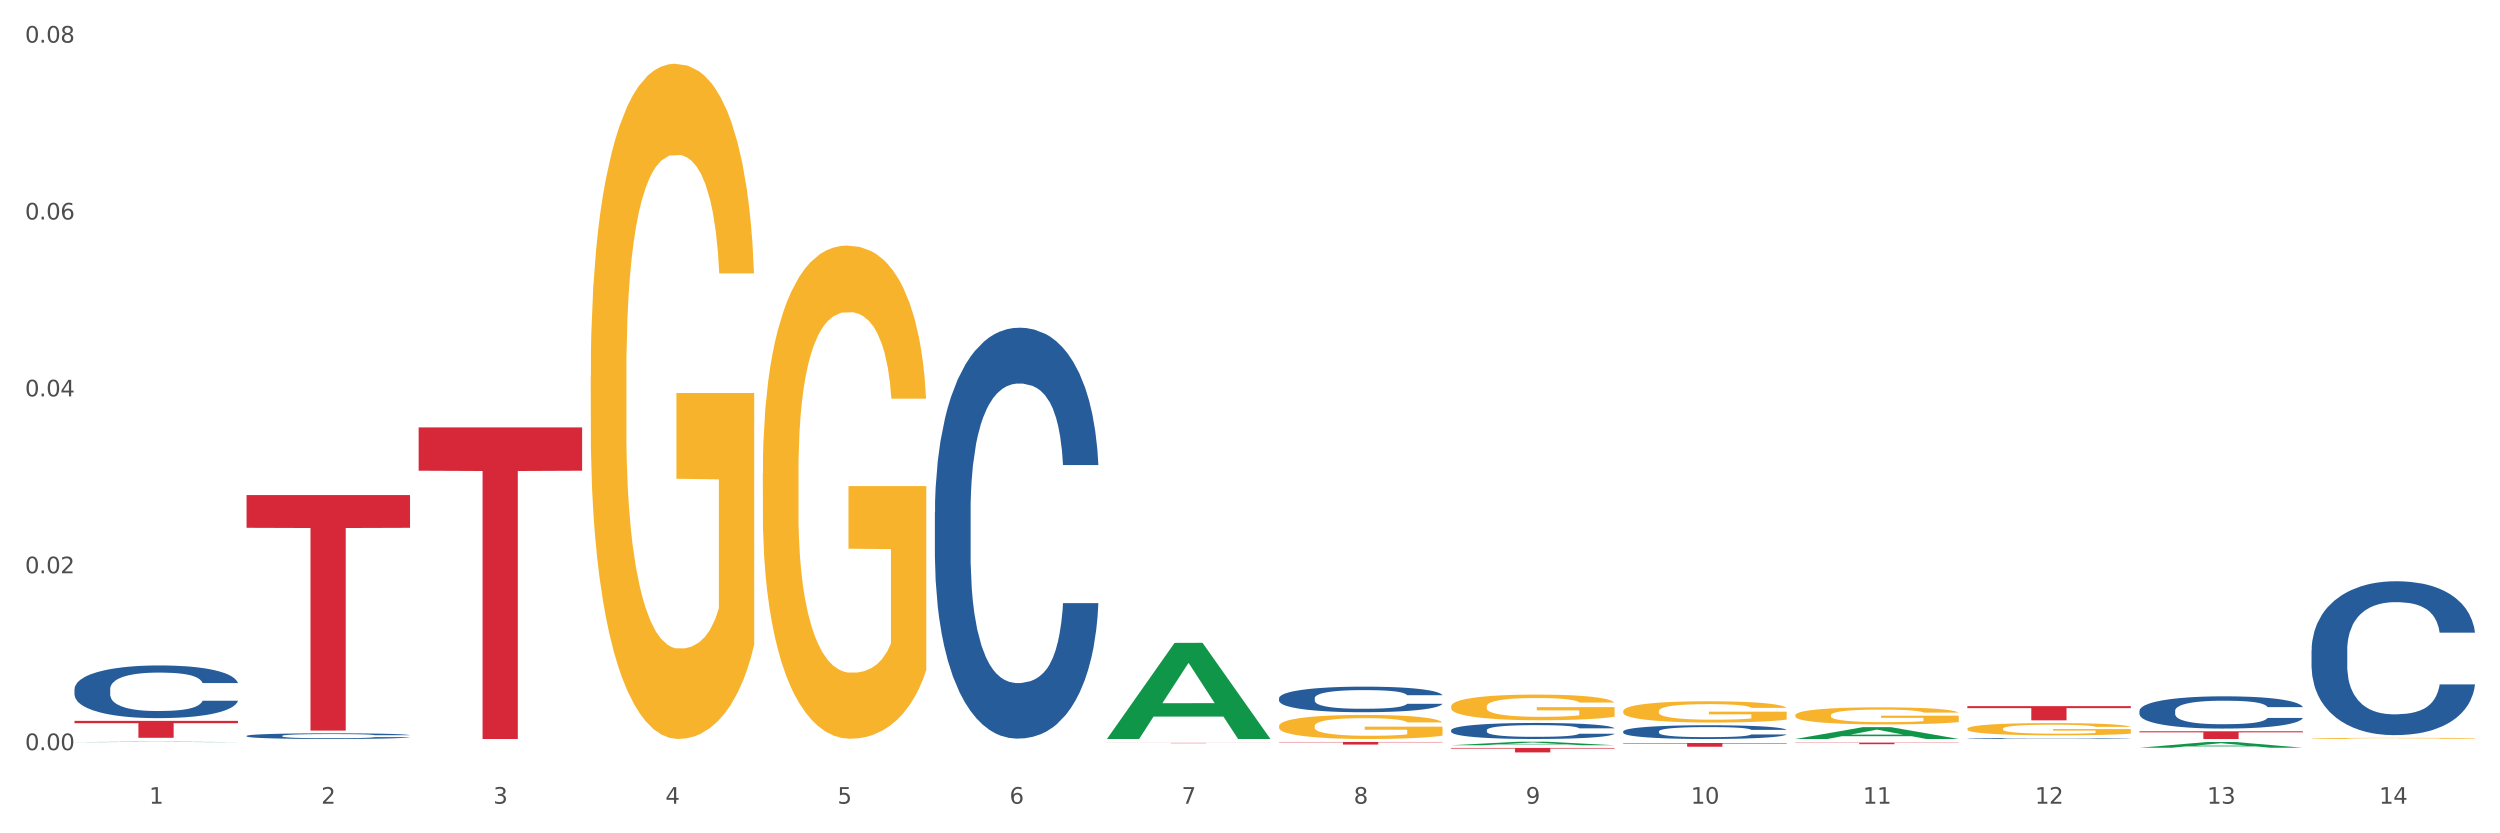 <?xml version="1.0" encoding="utf-8" standalone="no"?>
<!DOCTYPE svg PUBLIC "-//W3C//DTD SVG 1.1//EN"
  "http://www.w3.org/Graphics/SVG/1.1/DTD/svg11.dtd">
<svg xmlns:xlink="http://www.w3.org/1999/xlink" width="1080pt" height="360pt" viewBox="0 0 1080 360" xmlns="http://www.w3.org/2000/svg" version="1.1">
 <rect x="0" y="0" width="1080" height="360" fill="#333333" stroke="none"/>
 <defs>
  <style type="text/css">*{stroke-linejoin: round; stroke-linecap: butt}</style>
 </defs>
 <g id="figure_1">
  <g id="patch_1">
   <path d="M 0 360 
L 1080 360 
L 1080 0 
L 0 0 
z
" style="fill: #ffffff; stroke: #ffffff; stroke-linejoin: miter"/>
  </g>
  <g id="axes_1">
   <g id="matplotlib.axis_1">
    <g id="xtick_1">
     <g id="text_1">
      <!-- 1 -->
      <g style="fill: #4d4d4d" transform="translate(64.432 347.204) scale(0.096 -0.096)">
       <defs>
        <path id="DejaVuSans-31" d="M 794 531 
L 1825 531 
L 1825 4091 
L 703 3866 
L 703 4441 
L 1819 4666 
L 2450 4666 
L 2450 531 
L 3481 531 
L 3481 0 
L 794 0 
L 794 531 
z
" transform="scale(0.016)"/>
       </defs>
       <use xlink:href="#DejaVuSans-31"/>
      </g>
     </g>
    </g>
    <g id="xtick_2">
     <g id="text_2">
      <!-- 2 -->
      <g style="fill: #4d4d4d" transform="translate(138.771 347.204) scale(0.096 -0.096)">
       <defs>
        <path id="DejaVuSans-32" d="M 1228 531 
L 3431 531 
L 3431 0 
L 469 0 
L 469 531 
Q 828 903 1448 1529 
Q 2069 2156 2228 2338 
Q 2531 2678 2651 2914 
Q 2772 3150 2772 3378 
Q 2772 3750 2511 3984 
Q 2250 4219 1831 4219 
Q 1534 4219 1204 4116 
Q 875 4013 500 3803 
L 500 4441 
Q 881 4594 1212 4672 
Q 1544 4750 1819 4750 
Q 2544 4750 2975 4387 
Q 3406 4025 3406 3419 
Q 3406 3131 3298 2873 
Q 3191 2616 2906 2266 
Q 2828 2175 2409 1742 
Q 1991 1309 1228 531 
z
" transform="scale(0.016)"/>
       </defs>
       <use xlink:href="#DejaVuSans-32"/>
      </g>
     </g>
    </g>
    <g id="xtick_3">
     <g id="text_3">
      <!-- 3 -->
      <g style="fill: #4d4d4d" transform="translate(213.109 347.204) scale(0.096 -0.096)">
       <defs>
        <path id="DejaVuSans-33" d="M 2597 2516 
Q 3050 2419 3304 2112 
Q 3559 1806 3559 1356 
Q 3559 666 3084 287 
Q 2609 -91 1734 -91 
Q 1441 -91 1130 -33 
Q 819 25 488 141 
L 488 750 
Q 750 597 1062 519 
Q 1375 441 1716 441 
Q 2309 441 2620 675 
Q 2931 909 2931 1356 
Q 2931 1769 2642 2001 
Q 2353 2234 1838 2234 
L 1294 2234 
L 1294 2753 
L 1863 2753 
Q 2328 2753 2575 2939 
Q 2822 3125 2822 3475 
Q 2822 3834 2567 4026 
Q 2313 4219 1838 4219 
Q 1578 4219 1281 4162 
Q 984 4106 628 3988 
L 628 4550 
Q 988 4650 1302 4700 
Q 1616 4750 1894 4750 
Q 2613 4750 3031 4423 
Q 3450 4097 3450 3541 
Q 3450 3153 3228 2886 
Q 3006 2619 2597 2516 
z
" transform="scale(0.016)"/>
       </defs>
       <use xlink:href="#DejaVuSans-33"/>
      </g>
     </g>
    </g>
    <g id="xtick_4">
     <g id="text_4">
      <!-- 4 -->
      <g style="fill: #4d4d4d" transform="translate(287.448 347.204) scale(0.096 -0.096)">
       <defs>
        <path id="DejaVuSans-34" d="M 2419 4116 
L 825 1625 
L 2419 1625 
L 2419 4116 
z
M 2253 4666 
L 3047 4666 
L 3047 1625 
L 3713 1625 
L 3713 1100 
L 3047 1100 
L 3047 0 
L 2419 0 
L 2419 1100 
L 313 1100 
L 313 1709 
L 2253 4666 
z
" transform="scale(0.016)"/>
       </defs>
       <use xlink:href="#DejaVuSans-34"/>
      </g>
     </g>
    </g>
    <g id="xtick_5">
     <g id="text_5">
      <!-- 5 -->
      <g style="fill: #4d4d4d" transform="translate(361.787 347.204) scale(0.096 -0.096)">
       <defs>
        <path id="DejaVuSans-35" d="M 691 4666 
L 3169 4666 
L 3169 4134 
L 1269 4134 
L 1269 2991 
Q 1406 3038 1543 3061 
Q 1681 3084 1819 3084 
Q 2600 3084 3056 2656 
Q 3513 2228 3513 1497 
Q 3513 744 3044 326 
Q 2575 -91 1722 -91 
Q 1428 -91 1123 -41 
Q 819 9 494 109 
L 494 744 
Q 775 591 1075 516 
Q 1375 441 1709 441 
Q 2250 441 2565 725 
Q 2881 1009 2881 1497 
Q 2881 1984 2565 2268 
Q 2250 2553 1709 2553 
Q 1456 2553 1204 2497 
Q 953 2441 691 2322 
L 691 4666 
z
" transform="scale(0.016)"/>
       </defs>
       <use xlink:href="#DejaVuSans-35"/>
      </g>
     </g>
    </g>
    <g id="xtick_6">
     <g id="text_6">
      <!-- 6 -->
      <g style="fill: #4d4d4d" transform="translate(436.125 347.204) scale(0.096 -0.096)">
       <defs>
        <path id="DejaVuSans-36" d="M 2113 2584 
Q 1688 2584 1439 2293 
Q 1191 2003 1191 1497 
Q 1191 994 1439 701 
Q 1688 409 2113 409 
Q 2538 409 2786 701 
Q 3034 994 3034 1497 
Q 3034 2003 2786 2293 
Q 2538 2584 2113 2584 
z
M 3366 4563 
L 3366 3988 
Q 3128 4100 2886 4159 
Q 2644 4219 2406 4219 
Q 1781 4219 1451 3797 
Q 1122 3375 1075 2522 
Q 1259 2794 1537 2939 
Q 1816 3084 2150 3084 
Q 2853 3084 3261 2657 
Q 3669 2231 3669 1497 
Q 3669 778 3244 343 
Q 2819 -91 2113 -91 
Q 1303 -91 875 529 
Q 447 1150 447 2328 
Q 447 3434 972 4092 
Q 1497 4750 2381 4750 
Q 2619 4750 2861 4703 
Q 3103 4656 3366 4563 
z
" transform="scale(0.016)"/>
       </defs>
       <use xlink:href="#DejaVuSans-36"/>
      </g>
     </g>
    </g>
    <g id="xtick_7">
     <g id="text_7">
      <!-- 7 -->
      <g style="fill: #4d4d4d" transform="translate(510.464 347.204) scale(0.096 -0.096)">
       <defs>
        <path id="DejaVuSans-37" d="M 525 4666 
L 3525 4666 
L 3525 4397 
L 1831 0 
L 1172 0 
L 2766 4134 
L 525 4134 
L 525 4666 
z
" transform="scale(0.016)"/>
       </defs>
       <use xlink:href="#DejaVuSans-37"/>
      </g>
     </g>
    </g>
    <g id="xtick_8">
     <g id="text_8">
      <!-- 8 -->
      <g style="fill: #4d4d4d" transform="translate(584.803 347.204) scale(0.096 -0.096)">
       <defs>
        <path id="DejaVuSans-38" d="M 2034 2216 
Q 1584 2216 1326 1975 
Q 1069 1734 1069 1313 
Q 1069 891 1326 650 
Q 1584 409 2034 409 
Q 2484 409 2743 651 
Q 3003 894 3003 1313 
Q 3003 1734 2745 1975 
Q 2488 2216 2034 2216 
z
M 1403 2484 
Q 997 2584 770 2862 
Q 544 3141 544 3541 
Q 544 4100 942 4425 
Q 1341 4750 2034 4750 
Q 2731 4750 3128 4425 
Q 3525 4100 3525 3541 
Q 3525 3141 3298 2862 
Q 3072 2584 2669 2484 
Q 3125 2378 3379 2068 
Q 3634 1759 3634 1313 
Q 3634 634 3220 271 
Q 2806 -91 2034 -91 
Q 1263 -91 848 271 
Q 434 634 434 1313 
Q 434 1759 690 2068 
Q 947 2378 1403 2484 
z
M 1172 3481 
Q 1172 3119 1398 2916 
Q 1625 2713 2034 2713 
Q 2441 2713 2670 2916 
Q 2900 3119 2900 3481 
Q 2900 3844 2670 4047 
Q 2441 4250 2034 4250 
Q 1625 4250 1398 4047 
Q 1172 3844 1172 3481 
z
" transform="scale(0.016)"/>
       </defs>
       <use xlink:href="#DejaVuSans-38"/>
      </g>
     </g>
    </g>
    <g id="xtick_9">
     <g id="text_9">
      <!-- 9 -->
      <g style="fill: #4d4d4d" transform="translate(659.142 347.204) scale(0.096 -0.096)">
       <defs>
        <path id="DejaVuSans-39" d="M 703 97 
L 703 672 
Q 941 559 1184 500 
Q 1428 441 1663 441 
Q 2288 441 2617 861 
Q 2947 1281 2994 2138 
Q 2813 1869 2534 1725 
Q 2256 1581 1919 1581 
Q 1219 1581 811 2004 
Q 403 2428 403 3163 
Q 403 3881 828 4315 
Q 1253 4750 1959 4750 
Q 2769 4750 3195 4129 
Q 3622 3509 3622 2328 
Q 3622 1225 3098 567 
Q 2575 -91 1691 -91 
Q 1453 -91 1209 -44 
Q 966 3 703 97 
z
M 1959 2075 
Q 2384 2075 2632 2365 
Q 2881 2656 2881 3163 
Q 2881 3666 2632 3958 
Q 2384 4250 1959 4250 
Q 1534 4250 1286 3958 
Q 1038 3666 1038 3163 
Q 1038 2656 1286 2365 
Q 1534 2075 1959 2075 
z
" transform="scale(0.016)"/>
       </defs>
       <use xlink:href="#DejaVuSans-39"/>
      </g>
     </g>
    </g>
    <g id="xtick_10">
     <g id="text_10">
      <!-- 10 -->
      <g style="fill: #4d4d4d" transform="translate(730.426 347.204) scale(0.096 -0.096)">
       <defs>
        <path id="DejaVuSans-30" d="M 2034 4250 
Q 1547 4250 1301 3770 
Q 1056 3291 1056 2328 
Q 1056 1369 1301 889 
Q 1547 409 2034 409 
Q 2525 409 2770 889 
Q 3016 1369 3016 2328 
Q 3016 3291 2770 3770 
Q 2525 4250 2034 4250 
z
M 2034 4750 
Q 2819 4750 3233 4129 
Q 3647 3509 3647 2328 
Q 3647 1150 3233 529 
Q 2819 -91 2034 -91 
Q 1250 -91 836 529 
Q 422 1150 422 2328 
Q 422 3509 836 4129 
Q 1250 4750 2034 4750 
z
" transform="scale(0.016)"/>
       </defs>
       <use xlink:href="#DejaVuSans-31"/>
       <use xlink:href="#DejaVuSans-30" transform="translate(63.623 0)"/>
      </g>
     </g>
    </g>
    <g id="xtick_11">
     <g id="text_11">
      <!-- 11 -->
      <g style="fill: #4d4d4d" transform="translate(804.765 347.204) scale(0.096 -0.096)">
       <use xlink:href="#DejaVuSans-31"/>
       <use xlink:href="#DejaVuSans-31" transform="translate(63.623 0)"/>
      </g>
     </g>
    </g>
    <g id="xtick_12">
     <g id="text_12">
      <!-- 12 -->
      <g style="fill: #4d4d4d" transform="translate(879.104 347.204) scale(0.096 -0.096)">
       <use xlink:href="#DejaVuSans-31"/>
       <use xlink:href="#DejaVuSans-32" transform="translate(63.623 0)"/>
      </g>
     </g>
    </g>
    <g id="xtick_13">
     <g id="text_13">
      <!-- 13 -->
      <g style="fill: #4d4d4d" transform="translate(953.442 347.204) scale(0.096 -0.096)">
       <use xlink:href="#DejaVuSans-31"/>
       <use xlink:href="#DejaVuSans-33" transform="translate(63.623 0)"/>
      </g>
     </g>
    </g>
    <g id="xtick_14">
     <g id="text_14">
      <!-- 14 -->
      <g style="fill: #4d4d4d" transform="translate(1027.781 347.204) scale(0.096 -0.096)">
       <use xlink:href="#DejaVuSans-31"/>
       <use xlink:href="#DejaVuSans-34" transform="translate(63.623 0)"/>
      </g>
     </g>
    </g>
    <g id="xtick_15"/>
    <g id="xtick_16"/>
    <g id="xtick_17"/>
    <g id="xtick_18"/>
    <g id="xtick_19"/>
    <g id="xtick_20"/>
    <g id="xtick_21"/>
    <g id="xtick_22"/>
    <g id="xtick_23"/>
    <g id="xtick_24"/>
    <g id="xtick_25"/>
    <g id="xtick_26"/>
    <g id="xtick_27"/>
   </g>
   <g id="matplotlib.axis_2">
    <g id="ytick_1">
     <g id="text_15">
      <!-- 0.00 -->
      <g style="fill: #4d4d4d" transform="translate(10.8 324.062) scale(0.096 -0.096)">
       <defs>
        <path id="DejaVuSans-2e" d="M 684 794 
L 1344 794 
L 1344 0 
L 684 0 
L 684 794 
z
" transform="scale(0.016)"/>
       </defs>
       <use xlink:href="#DejaVuSans-30"/>
       <use xlink:href="#DejaVuSans-2e" transform="translate(63.623 0)"/>
       <use xlink:href="#DejaVuSans-30" transform="translate(95.41 0)"/>
       <use xlink:href="#DejaVuSans-30" transform="translate(159.033 0)"/>
      </g>
     </g>
    </g>
    <g id="ytick_2">
     <g id="text_16">
      <!-- 0.02 -->
      <g style="fill: #4d4d4d" transform="translate(10.8 247.651) scale(0.096 -0.096)">
       <use xlink:href="#DejaVuSans-30"/>
       <use xlink:href="#DejaVuSans-2e" transform="translate(63.623 0)"/>
       <use xlink:href="#DejaVuSans-30" transform="translate(95.41 0)"/>
       <use xlink:href="#DejaVuSans-32" transform="translate(159.033 0)"/>
      </g>
     </g>
    </g>
    <g id="ytick_3">
     <g id="text_17">
      <!-- 0.04 -->
      <g style="fill: #4d4d4d" transform="translate(10.8 171.24) scale(0.096 -0.096)">
       <use xlink:href="#DejaVuSans-30"/>
       <use xlink:href="#DejaVuSans-2e" transform="translate(63.623 0)"/>
       <use xlink:href="#DejaVuSans-30" transform="translate(95.41 0)"/>
       <use xlink:href="#DejaVuSans-34" transform="translate(159.033 0)"/>
      </g>
     </g>
    </g>
    <g id="ytick_4">
     <g id="text_18">
      <!-- 0.06 -->
      <g style="fill: #4d4d4d" transform="translate(10.8 94.829) scale(0.096 -0.096)">
       <use xlink:href="#DejaVuSans-30"/>
       <use xlink:href="#DejaVuSans-2e" transform="translate(63.623 0)"/>
       <use xlink:href="#DejaVuSans-30" transform="translate(95.41 0)"/>
       <use xlink:href="#DejaVuSans-36" transform="translate(159.033 0)"/>
      </g>
     </g>
    </g>
    <g id="ytick_5">
     <g id="text_19">
      <!-- 0.08 -->
      <g style="fill: #4d4d4d" transform="translate(10.8 18.418) scale(0.096 -0.096)">
       <use xlink:href="#DejaVuSans-30"/>
       <use xlink:href="#DejaVuSans-2e" transform="translate(63.623 0)"/>
       <use xlink:href="#DejaVuSans-30" transform="translate(95.41 0)"/>
       <use xlink:href="#DejaVuSans-38" transform="translate(159.033 0)"/>
      </g>
     </g>
    </g>
    <g id="ytick_6"/>
    <g id="ytick_7"/>
    <g id="ytick_8"/>
    <g id="ytick_9"/>
   </g>
   <g id="PolyCollection_1">
    <path d="M 32.175 320.588 
L 32.248 320.588 
L 61.37 320.415 
L 73.456 320.415 
L 102.797 320.589 
L 88.818 320.589 
L 82.484 320.548 
L 52.415 320.548 
L 52.197 320.549 
L 46.081 320.589 
L 32.175 320.589 
L 32.175 320.588 
L 56.201 320.524 
L 78.698 320.524 
L 67.559 320.452 
L 67.413 320.452 
L 67.267 320.452 
L 56.128 320.524 
L 56.201 320.524 
L 32.175 320.588 
z
" clip-path="url(#p7e90576fa4)" style="fill: #109648"/>
    <path d="M 32.175 297.7 
L 32.258 297.679 
L 32.258 297.097 
L 32.509 296.307 
L 33.427 294.852 
L 34.596 293.75 
L 36.599 292.462 
L 37.684 291.921 
L 39.104 291.318 
L 42.025 290.341 
L 45.364 289.51 
L 47.702 289.052 
L 49.455 288.761 
L 53.378 288.242 
L 55.632 288.013 
L 57.969 287.826 
L 59.973 287.701 
L 63.312 287.556 
L 65.983 287.493 
L 69.072 287.472 
L 71.66 287.493 
L 75.082 287.576 
L 80.091 287.826 
L 82.011 287.971 
L 84.599 288.221 
L 87.27 288.553 
L 89.44 288.886 
L 91.945 289.364 
L 94.533 289.988 
L 97.037 290.778 
L 98.79 291.505 
L 100.209 292.274 
L 101.461 293.21 
L 102.379 294.229 
L 102.797 295.081 
L 87.52 295.081 
L 87.103 294.312 
L 86.268 293.48 
L 85.434 292.919 
L 84.515 292.462 
L 83.096 291.942 
L 81.844 291.609 
L 79.757 291.214 
L 77.837 290.965 
L 76.251 290.819 
L 74.331 290.695 
L 70.241 290.57 
L 67.319 290.57 
L 65.482 290.611 
L 63.229 290.715 
L 61.309 290.861 
L 59.055 291.11 
L 57.302 291.381 
L 55.549 291.734 
L 54.547 291.983 
L 53.044 292.441 
L 52.043 292.815 
L 50.707 293.459 
L 49.956 293.917 
L 48.62 295.102 
L 48.036 295.975 
L 47.785 296.578 
L 47.618 297.243 
L 47.618 300.486 
L 48.119 301.941 
L 48.537 302.565 
L 49.204 303.272 
L 50.457 304.186 
L 52.293 305.08 
L 54.213 305.725 
L 55.799 306.12 
L 57.302 306.411 
L 58.804 306.639 
L 60.641 306.847 
L 62.143 306.972 
L 64.397 307.097 
L 67.069 307.159 
L 69.155 307.159 
L 73.413 307.055 
L 75.333 306.951 
L 77.169 306.806 
L 79.173 306.577 
L 80.759 306.327 
L 81.677 306.14 
L 83.18 305.745 
L 84.348 305.33 
L 85.35 304.851 
L 86.018 304.436 
L 86.769 303.812 
L 87.353 303.105 
L 87.52 302.731 
L 102.797 302.731 
L 102.463 303.479 
L 101.879 304.207 
L 100.71 305.184 
L 99.792 305.745 
L 98.372 306.431 
L 96.87 307.013 
L 94.783 307.658 
L 92.863 308.136 
L 90.86 308.552 
L 88.689 308.926 
L 84.766 309.446 
L 83.347 309.591 
L 80.341 309.841 
L 78.004 309.986 
L 74.581 310.132 
L 71.075 310.215 
L 67.402 310.236 
L 64.147 310.194 
L 60.557 310.069 
L 58.303 309.945 
L 55.799 309.757 
L 52.877 309.466 
L 50.123 309.113 
L 47.535 308.697 
L 45.114 308.219 
L 42.86 307.679 
L 39.938 306.785 
L 37.768 305.912 
L 36.182 305.101 
L 35.097 304.415 
L 34.011 303.542 
L 33.427 302.939 
L 32.509 301.484 
L 32.175 300.132 
L 32.175 297.7 
z
" clip-path="url(#p7e90576fa4)" style="fill: #255c99"/>
    <path d="M 106.514 213.871 
L 177.135 213.871 
L 177.135 228.011 
L 149.355 228.106 
L 149.355 315.617 
L 134.126 315.617 
L 134.126 228.106 
L 106.514 228.011 
L 106.514 213.967 
L 106.514 213.871 
z
" clip-path="url(#p7e90576fa4)" style="fill: #d62839"/>
    <path d="M 329.53 204.536 
L 329.613 204.341 
L 329.613 197.336 
L 329.78 191.304 
L 330.614 176.71 
L 331.864 164.646 
L 332.782 158.224 
L 333.699 152.97 
L 334.783 147.717 
L 336.117 142.268 
L 338.535 134.29 
L 340.036 130.204 
L 341.87 125.923 
L 345.205 119.696 
L 347.623 116.194 
L 350.124 113.275 
L 354.21 109.772 
L 356.878 108.216 
L 359.713 107.048 
L 363.131 106.27 
L 365.716 106.075 
L 371.386 106.659 
L 376.222 108.41 
L 378.557 109.772 
L 381.558 112.107 
L 383.142 113.664 
L 385.727 116.777 
L 388.395 120.864 
L 390.23 124.366 
L 392.981 130.982 
L 395.066 137.598 
L 396.983 145.771 
L 397.984 151.414 
L 398.734 156.668 
L 399.401 162.7 
L 400.068 172.234 
L 385.06 172.234 
L 384.476 165.424 
L 383.559 159.003 
L 382.225 152.776 
L 381.058 148.884 
L 379.057 144.019 
L 377.222 140.906 
L 375.305 138.571 
L 372.97 136.625 
L 371.136 135.652 
L 368.551 134.874 
L 363.465 135.069 
L 360.046 136.625 
L 357.712 138.571 
L 356.211 140.322 
L 354.877 142.268 
L 353.376 144.992 
L 351.625 149.079 
L 350.375 152.776 
L 349.124 157.446 
L 348.123 162.116 
L 347.206 167.564 
L 346.456 173.402 
L 345.872 179.434 
L 345.372 186.828 
L 344.955 199.087 
L 344.955 225.746 
L 345.122 231.778 
L 345.539 239.756 
L 346.039 245.788 
L 346.873 252.988 
L 347.623 257.852 
L 349.04 264.857 
L 350.625 270.695 
L 351.875 274.392 
L 353.126 277.505 
L 355.294 281.786 
L 357.712 285.289 
L 359.796 287.429 
L 362.631 289.375 
L 364.549 290.154 
L 366.216 290.543 
L 370.302 290.543 
L 373.22 289.959 
L 376.472 288.597 
L 378.973 286.846 
L 381.058 284.705 
L 383.392 281.203 
L 384.893 277.895 
L 384.893 237.226 
L 366.55 237.032 
L 366.55 209.984 
L 400.152 209.984 
L 400.152 289.375 
L 398.734 293.462 
L 397.15 297.159 
L 395.482 300.467 
L 392.981 304.553 
L 389.979 308.445 
L 387.311 311.169 
L 384.476 313.504 
L 381.141 315.644 
L 376.806 317.59 
L 374.137 318.369 
L 370.802 318.952 
L 366.884 319.147 
L 363.465 318.758 
L 360.13 317.785 
L 356.628 316.034 
L 353.209 313.504 
L 350.625 310.974 
L 348.04 307.861 
L 345.288 303.775 
L 343.121 299.883 
L 341.453 296.38 
L 339.619 291.905 
L 337.618 286.067 
L 336.117 280.813 
L 334.783 275.365 
L 333.365 268.36 
L 332.365 262.328 
L 331.364 254.739 
L 330.781 249.096 
L 330.113 240.34 
L 329.613 228.081 
L 329.53 204.536 
z
" clip-path="url(#p7e90576fa4)" style="fill: #f7b32b"/>
    <path d="M 552.546 313.652 
L 552.629 313.642 
L 552.629 313.3 
L 552.796 313.006 
L 553.63 312.294 
L 554.881 311.705 
L 555.798 311.392 
L 556.715 311.136 
L 557.799 310.879 
L 559.133 310.614 
L 561.551 310.224 
L 563.052 310.025 
L 564.886 309.816 
L 568.221 309.512 
L 570.639 309.341 
L 573.141 309.199 
L 577.226 309.028 
L 579.894 308.952 
L 582.729 308.895 
L 586.148 308.857 
L 588.732 308.848 
L 594.402 308.876 
L 599.238 308.962 
L 601.573 309.028 
L 604.574 309.142 
L 606.158 309.218 
L 608.743 309.37 
L 611.411 309.569 
L 613.246 309.74 
L 615.997 310.063 
L 618.082 310.386 
L 619.999 310.784 
L 621 311.06 
L 621.75 311.316 
L 622.417 311.61 
L 623.084 312.076 
L 608.076 312.076 
L 607.493 311.743 
L 606.575 311.43 
L 605.241 311.126 
L 604.074 310.936 
L 602.073 310.699 
L 600.239 310.547 
L 598.321 310.433 
L 595.986 310.338 
L 594.152 310.291 
L 591.567 310.253 
L 586.481 310.262 
L 583.063 310.338 
L 580.728 310.433 
L 579.227 310.519 
L 577.893 310.614 
L 576.392 310.746 
L 574.641 310.946 
L 573.391 311.126 
L 572.14 311.354 
L 571.139 311.582 
L 570.222 311.848 
L 569.472 312.133 
L 568.888 312.427 
L 568.388 312.788 
L 567.971 313.386 
L 567.971 314.686 
L 568.138 314.981 
L 568.555 315.37 
L 569.055 315.664 
L 569.889 316.016 
L 570.639 316.253 
L 572.057 316.595 
L 573.641 316.88 
L 574.891 317.06 
L 576.142 317.212 
L 578.31 317.421 
L 580.728 317.592 
L 582.812 317.696 
L 585.647 317.791 
L 587.565 317.829 
L 589.233 317.848 
L 593.318 317.848 
L 596.236 317.819 
L 599.488 317.753 
L 601.99 317.668 
L 604.074 317.563 
L 606.409 317.392 
L 607.909 317.231 
L 607.909 315.247 
L 589.566 315.237 
L 589.566 313.917 
L 623.168 313.917 
L 623.168 317.791 
L 621.75 317.99 
L 620.166 318.171 
L 618.499 318.332 
L 615.997 318.531 
L 612.996 318.721 
L 610.327 318.854 
L 607.493 318.968 
L 604.157 319.073 
L 599.822 319.168 
L 597.154 319.206 
L 593.818 319.234 
L 589.9 319.244 
L 586.481 319.225 
L 583.146 319.177 
L 579.644 319.092 
L 576.226 318.968 
L 573.641 318.845 
L 571.056 318.693 
L 568.305 318.493 
L 566.137 318.304 
L 564.469 318.133 
L 562.635 317.914 
L 560.634 317.63 
L 559.133 317.373 
L 557.799 317.107 
L 556.381 316.766 
L 555.381 316.471 
L 554.38 316.101 
L 553.797 315.826 
L 553.13 315.398 
L 552.629 314.8 
L 552.546 313.652 
z
" clip-path="url(#p7e90576fa4)" style="fill: #f7b32b"/>
    <path d="M 626.885 305.185 
L 626.968 305.175 
L 626.968 304.81 
L 627.135 304.497 
L 627.969 303.738 
L 629.219 303.11 
L 630.136 302.776 
L 631.054 302.503 
L 632.138 302.23 
L 633.472 301.946 
L 635.89 301.531 
L 637.39 301.319 
L 639.225 301.096 
L 642.56 300.772 
L 644.978 300.59 
L 647.479 300.438 
L 651.565 300.256 
L 654.233 300.175 
L 657.068 300.114 
L 660.486 300.074 
L 663.071 300.064 
L 668.741 300.094 
L 673.577 300.185 
L 675.911 300.256 
L 678.913 300.377 
L 680.497 300.458 
L 683.082 300.62 
L 685.75 300.833 
L 687.584 301.015 
L 690.336 301.359 
L 692.42 301.703 
L 694.338 302.128 
L 695.339 302.422 
L 696.089 302.695 
L 696.756 303.009 
L 697.423 303.505 
L 682.415 303.505 
L 681.831 303.151 
L 680.914 302.817 
L 679.58 302.493 
L 678.413 302.29 
L 676.412 302.037 
L 674.577 301.875 
L 672.66 301.754 
L 670.325 301.653 
L 668.491 301.602 
L 665.906 301.562 
L 660.82 301.572 
L 657.401 301.653 
L 655.067 301.754 
L 653.566 301.845 
L 652.232 301.946 
L 650.731 302.088 
L 648.98 302.3 
L 647.729 302.493 
L 646.479 302.736 
L 645.478 302.979 
L 644.561 303.262 
L 643.811 303.566 
L 643.227 303.879 
L 642.727 304.264 
L 642.31 304.902 
L 642.31 306.288 
L 642.476 306.602 
L 642.893 307.017 
L 643.394 307.331 
L 644.227 307.705 
L 644.978 307.958 
L 646.395 308.322 
L 647.979 308.626 
L 649.23 308.818 
L 650.481 308.98 
L 652.649 309.203 
L 655.067 309.385 
L 657.151 309.496 
L 659.986 309.598 
L 661.904 309.638 
L 663.571 309.658 
L 667.657 309.658 
L 670.575 309.628 
L 673.827 309.557 
L 676.328 309.466 
L 678.413 309.355 
L 680.747 309.173 
L 682.248 309.001 
L 682.248 306.885 
L 663.905 306.875 
L 663.905 305.468 
L 697.506 305.468 
L 697.506 309.598 
L 696.089 309.81 
L 694.505 310.003 
L 692.837 310.175 
L 690.336 310.387 
L 687.334 310.59 
L 684.666 310.731 
L 681.831 310.853 
L 678.496 310.964 
L 674.16 311.065 
L 671.492 311.106 
L 668.157 311.136 
L 664.238 311.146 
L 660.82 311.126 
L 657.485 311.075 
L 653.983 310.984 
L 650.564 310.853 
L 647.979 310.721 
L 645.395 310.559 
L 642.643 310.347 
L 640.475 310.144 
L 638.808 309.962 
L 636.974 309.729 
L 634.972 309.426 
L 633.472 309.152 
L 632.138 308.869 
L 630.72 308.505 
L 629.72 308.191 
L 628.719 307.796 
L 628.135 307.503 
L 627.468 307.047 
L 626.968 306.41 
L 626.885 305.185 
z
" clip-path="url(#p7e90576fa4)" style="fill: #f7b32b"/>
    <path d="M 701.223 307.195 
L 701.307 307.187 
L 701.307 306.885 
L 701.474 306.625 
L 702.307 305.996 
L 703.558 305.476 
L 704.475 305.2 
L 705.392 304.973 
L 706.476 304.747 
L 707.81 304.512 
L 710.228 304.169 
L 711.729 303.993 
L 713.563 303.808 
L 716.899 303.54 
L 719.317 303.389 
L 721.818 303.263 
L 725.903 303.112 
L 728.572 303.045 
L 731.406 302.995 
L 734.825 302.961 
L 737.41 302.953 
L 743.08 302.978 
L 747.915 303.054 
L 750.25 303.112 
L 753.252 303.213 
L 754.836 303.28 
L 757.421 303.414 
L 760.089 303.59 
L 761.923 303.741 
L 764.675 304.026 
L 766.759 304.311 
L 768.677 304.663 
L 769.677 304.906 
L 770.428 305.133 
L 771.095 305.393 
L 771.762 305.803 
L 756.754 305.803 
L 756.17 305.51 
L 755.253 305.233 
L 753.919 304.965 
L 752.751 304.797 
L 750.75 304.588 
L 748.916 304.454 
L 746.998 304.353 
L 744.664 304.269 
L 742.829 304.227 
L 740.245 304.194 
L 735.159 304.202 
L 731.74 304.269 
L 729.405 304.353 
L 727.905 304.428 
L 726.571 304.512 
L 725.07 304.63 
L 723.319 304.806 
L 722.068 304.965 
L 720.817 305.166 
L 719.817 305.367 
L 718.9 305.602 
L 718.149 305.854 
L 717.566 306.114 
L 717.065 306.432 
L 716.648 306.96 
L 716.648 308.109 
L 716.815 308.369 
L 717.232 308.713 
L 717.732 308.972 
L 718.566 309.283 
L 719.317 309.492 
L 720.734 309.794 
L 722.318 310.046 
L 723.569 310.205 
L 724.82 310.339 
L 726.987 310.523 
L 729.405 310.674 
L 731.49 310.767 
L 734.325 310.85 
L 736.242 310.884 
L 737.91 310.901 
L 741.996 310.901 
L 744.914 310.876 
L 748.166 310.817 
L 750.667 310.741 
L 752.751 310.649 
L 755.086 310.498 
L 756.587 310.356 
L 756.587 308.604 
L 738.244 308.595 
L 738.244 307.43 
L 771.845 307.43 
L 771.845 310.85 
L 770.428 311.026 
L 768.844 311.186 
L 767.176 311.328 
L 764.675 311.504 
L 761.673 311.672 
L 759.005 311.789 
L 756.17 311.89 
L 752.835 311.982 
L 748.499 312.066 
L 745.831 312.1 
L 742.496 312.125 
L 738.577 312.133 
L 735.159 312.116 
L 731.823 312.074 
L 728.321 311.999 
L 724.903 311.89 
L 722.318 311.781 
L 719.733 311.647 
L 716.982 311.471 
L 714.814 311.303 
L 713.147 311.152 
L 711.312 310.959 
L 709.311 310.708 
L 707.81 310.482 
L 706.476 310.247 
L 705.059 309.945 
L 704.058 309.685 
L 703.058 309.358 
L 702.474 309.115 
L 701.807 308.738 
L 701.307 308.21 
L 701.223 307.195 
z
" clip-path="url(#p7e90576fa4)" style="fill: #f7b32b"/>
    <path d="M 775.562 308.976 
L 775.645 308.97 
L 775.645 308.727 
L 775.812 308.518 
L 776.646 308.011 
L 777.897 307.593 
L 778.814 307.37 
L 779.731 307.188 
L 780.815 307.006 
L 782.149 306.817 
L 784.567 306.54 
L 786.068 306.399 
L 787.902 306.25 
L 791.237 306.034 
L 793.655 305.913 
L 796.157 305.812 
L 800.242 305.69 
L 802.91 305.636 
L 805.745 305.596 
L 809.164 305.569 
L 811.748 305.562 
L 817.418 305.582 
L 822.254 305.643 
L 824.589 305.69 
L 827.59 305.771 
L 829.175 305.825 
L 831.759 305.933 
L 834.427 306.075 
L 836.262 306.196 
L 839.013 306.426 
L 841.098 306.655 
L 843.015 306.939 
L 844.016 307.134 
L 844.766 307.316 
L 845.433 307.526 
L 846.1 307.856 
L 831.092 307.856 
L 830.509 307.62 
L 829.592 307.397 
L 828.257 307.182 
L 827.09 307.047 
L 825.089 306.878 
L 823.255 306.77 
L 821.337 306.689 
L 819.002 306.621 
L 817.168 306.588 
L 814.583 306.561 
L 809.497 306.567 
L 806.079 306.621 
L 803.744 306.689 
L 802.243 306.75 
L 800.909 306.817 
L 799.408 306.912 
L 797.657 307.053 
L 796.407 307.182 
L 795.156 307.343 
L 794.156 307.505 
L 793.238 307.694 
L 792.488 307.897 
L 791.904 308.106 
L 791.404 308.362 
L 790.987 308.788 
L 790.987 309.712 
L 791.154 309.921 
L 791.571 310.198 
L 792.071 310.407 
L 792.905 310.657 
L 793.655 310.825 
L 795.073 311.068 
L 796.657 311.271 
L 797.908 311.399 
L 799.158 311.507 
L 801.326 311.655 
L 803.744 311.777 
L 805.829 311.851 
L 808.663 311.918 
L 810.581 311.945 
L 812.249 311.959 
L 816.334 311.959 
L 819.253 311.939 
L 822.504 311.892 
L 825.006 311.831 
L 827.09 311.757 
L 829.425 311.635 
L 830.926 311.52 
L 830.926 310.11 
L 812.582 310.103 
L 812.582 309.165 
L 846.184 309.165 
L 846.184 311.918 
L 844.766 312.06 
L 843.182 312.188 
L 841.515 312.303 
L 839.013 312.445 
L 836.012 312.58 
L 833.344 312.674 
L 830.509 312.755 
L 827.174 312.829 
L 822.838 312.897 
L 820.17 312.924 
L 816.835 312.944 
L 812.916 312.951 
L 809.497 312.937 
L 806.162 312.904 
L 802.66 312.843 
L 799.242 312.755 
L 796.657 312.668 
L 794.072 312.56 
L 791.321 312.418 
L 789.153 312.283 
L 787.485 312.161 
L 785.651 312.006 
L 783.65 311.804 
L 782.149 311.622 
L 780.815 311.433 
L 779.398 311.19 
L 778.397 310.981 
L 777.396 310.717 
L 776.813 310.522 
L 776.146 310.218 
L 775.645 309.793 
L 775.562 308.976 
z
" clip-path="url(#p7e90576fa4)" style="fill: #f7b32b"/>
    <path d="M 849.901 314.814 
L 849.984 314.809 
L 849.984 314.635 
L 850.151 314.485 
L 850.985 314.121 
L 852.235 313.82 
L 853.153 313.66 
L 854.07 313.53 
L 855.154 313.399 
L 856.488 313.263 
L 858.906 313.064 
L 860.407 312.962 
L 862.241 312.856 
L 865.576 312.701 
L 867.994 312.613 
L 870.495 312.541 
L 874.581 312.453 
L 877.249 312.415 
L 880.084 312.386 
L 883.502 312.366 
L 886.087 312.361 
L 891.757 312.376 
L 896.593 312.42 
L 898.927 312.453 
L 901.929 312.512 
L 903.513 312.55 
L 906.098 312.628 
L 908.766 312.73 
L 910.601 312.817 
L 913.352 312.982 
L 915.436 313.147 
L 917.354 313.35 
L 918.355 313.491 
L 919.105 313.622 
L 919.772 313.772 
L 920.439 314.009 
L 905.431 314.009 
L 904.847 313.84 
L 903.93 313.68 
L 902.596 313.525 
L 901.429 313.428 
L 899.428 313.307 
L 897.593 313.229 
L 895.676 313.171 
L 893.341 313.122 
L 891.507 313.098 
L 888.922 313.079 
L 883.836 313.084 
L 880.417 313.122 
L 878.083 313.171 
L 876.582 313.214 
L 875.248 313.263 
L 873.747 313.331 
L 871.996 313.433 
L 870.745 313.525 
L 869.495 313.641 
L 868.494 313.757 
L 867.577 313.893 
L 866.827 314.039 
L 866.243 314.189 
L 865.743 314.373 
L 865.326 314.678 
L 865.326 315.343 
L 865.493 315.493 
L 865.91 315.692 
L 866.41 315.842 
L 867.244 316.021 
L 867.994 316.142 
L 869.411 316.317 
L 870.996 316.462 
L 872.246 316.554 
L 873.497 316.632 
L 875.665 316.739 
L 878.083 316.826 
L 880.167 316.879 
L 883.002 316.928 
L 884.92 316.947 
L 886.587 316.957 
L 890.673 316.957 
L 893.591 316.942 
L 896.843 316.908 
L 899.344 316.865 
L 901.429 316.811 
L 903.763 316.724 
L 905.264 316.642 
L 905.264 315.629 
L 886.921 315.624 
L 886.921 314.95 
L 920.523 314.95 
L 920.523 316.928 
L 919.105 317.029 
L 917.521 317.122 
L 915.853 317.204 
L 913.352 317.306 
L 910.35 317.403 
L 907.682 317.471 
L 904.847 317.529 
L 901.512 317.582 
L 897.177 317.63 
L 894.508 317.65 
L 891.173 317.664 
L 887.254 317.669 
L 883.836 317.66 
L 880.501 317.635 
L 876.999 317.592 
L 873.58 317.529 
L 870.996 317.466 
L 868.411 317.388 
L 865.659 317.286 
L 863.492 317.189 
L 861.824 317.102 
L 859.99 316.991 
L 857.989 316.845 
L 856.488 316.714 
L 855.154 316.579 
L 853.736 316.404 
L 852.736 316.254 
L 851.735 316.065 
L 851.151 315.924 
L 850.484 315.706 
L 849.984 315.401 
L 849.901 314.814 
z
" clip-path="url(#p7e90576fa4)" style="fill: #f7b32b"/>
    <path d="M 998.578 318.979 
L 998.662 318.978 
L 998.662 318.962 
L 998.828 318.948 
L 999.662 318.914 
L 1000.913 318.886 
L 1001.83 318.871 
L 1002.747 318.859 
L 1003.831 318.847 
L 1005.165 318.835 
L 1007.583 318.816 
L 1009.084 318.807 
L 1010.918 318.797 
L 1014.253 318.782 
L 1016.671 318.774 
L 1019.173 318.768 
L 1023.258 318.759 
L 1025.926 318.756 
L 1028.761 318.753 
L 1032.18 318.751 
L 1034.765 318.751 
L 1040.434 318.752 
L 1045.27 318.756 
L 1047.605 318.759 
L 1050.607 318.765 
L 1052.191 318.768 
L 1054.775 318.776 
L 1057.444 318.785 
L 1059.278 318.793 
L 1062.029 318.808 
L 1064.114 318.824 
L 1066.032 318.843 
L 1067.032 318.856 
L 1067.783 318.868 
L 1068.45 318.882 
L 1069.117 318.904 
L 1054.108 318.904 
L 1053.525 318.888 
L 1052.608 318.873 
L 1051.274 318.859 
L 1050.106 318.85 
L 1048.105 318.839 
L 1046.271 318.831 
L 1044.353 318.826 
L 1042.019 318.822 
L 1040.184 318.819 
L 1037.599 318.817 
L 1032.513 318.818 
L 1029.095 318.822 
L 1026.76 318.826 
L 1025.259 318.83 
L 1023.925 318.835 
L 1022.425 318.841 
L 1020.674 318.85 
L 1019.423 318.859 
L 1018.172 318.87 
L 1017.172 318.88 
L 1016.255 318.893 
L 1015.504 318.907 
L 1014.92 318.921 
L 1014.42 318.938 
L 1014.003 318.966 
L 1014.003 319.028 
L 1014.17 319.042 
L 1014.587 319.06 
L 1015.087 319.074 
L 1015.921 319.091 
L 1016.671 319.102 
L 1018.089 319.118 
L 1019.673 319.132 
L 1020.924 319.14 
L 1022.174 319.147 
L 1024.342 319.157 
L 1026.76 319.165 
L 1028.845 319.17 
L 1031.68 319.175 
L 1033.597 319.176 
L 1035.265 319.177 
L 1039.35 319.177 
L 1042.269 319.176 
L 1045.52 319.173 
L 1048.022 319.169 
L 1050.106 319.164 
L 1052.441 319.156 
L 1053.942 319.148 
L 1053.942 319.054 
L 1035.598 319.054 
L 1035.598 318.991 
L 1069.2 318.991 
L 1069.2 319.175 
L 1067.783 319.184 
L 1066.198 319.193 
L 1064.531 319.2 
L 1062.029 319.21 
L 1059.028 319.219 
L 1056.36 319.225 
L 1053.525 319.23 
L 1050.19 319.235 
L 1045.854 319.24 
L 1043.186 319.242 
L 1039.851 319.243 
L 1035.932 319.244 
L 1032.513 319.243 
L 1029.178 319.24 
L 1025.676 319.236 
L 1022.258 319.23 
L 1019.673 319.225 
L 1017.088 319.217 
L 1014.337 319.208 
L 1012.169 319.199 
L 1010.501 319.191 
L 1008.667 319.181 
L 1006.666 319.167 
L 1005.165 319.155 
L 1003.831 319.142 
L 1002.414 319.126 
L 1001.413 319.112 
L 1000.413 319.095 
L 999.829 319.082 
L 999.162 319.061 
L 998.662 319.033 
L 998.578 318.979 
z
" clip-path="url(#p7e90576fa4)" style="fill: #f7b32b"/>
    <path d="M 924.24 315.918 
L 994.861 315.918 
L 994.861 316.38 
L 967.081 316.383 
L 967.081 319.244 
L 951.852 319.244 
L 951.852 316.383 
L 924.24 316.38 
L 924.24 315.921 
L 924.24 315.918 
z
" clip-path="url(#p7e90576fa4)" style="fill: #d62839"/>
    <path d="M 849.901 305.056 
L 920.523 305.056 
L 920.523 305.908 
L 892.742 305.914 
L 892.742 311.19 
L 877.514 311.19 
L 877.514 305.914 
L 849.901 305.908 
L 849.901 305.062 
L 849.901 305.056 
z
" clip-path="url(#p7e90576fa4)" style="fill: #d62839"/>
    <path d="M 775.562 320.812 
L 846.184 320.812 
L 846.184 320.905 
L 818.404 320.906 
L 818.404 321.48 
L 803.175 321.48 
L 803.175 320.906 
L 775.562 320.905 
L 775.562 320.813 
L 775.562 320.812 
z
" clip-path="url(#p7e90576fa4)" style="fill: #d62839"/>
    <path d="M 701.223 320.976 
L 771.845 320.976 
L 771.845 321.199 
L 744.065 321.201 
L 744.065 322.586 
L 728.836 322.586 
L 728.836 321.201 
L 701.223 321.199 
L 701.223 320.977 
L 701.223 320.976 
z
" clip-path="url(#p7e90576fa4)" style="fill: #d62839"/>
    <path d="M 626.885 323.119 
L 697.506 323.119 
L 697.506 323.385 
L 669.726 323.387 
L 669.726 325.034 
L 654.497 325.034 
L 654.497 323.387 
L 626.885 323.385 
L 626.885 323.121 
L 626.885 323.119 
z
" clip-path="url(#p7e90576fa4)" style="fill: #d62839"/>
    <path d="M 552.546 320.529 
L 623.168 320.529 
L 623.168 320.685 
L 595.388 320.686 
L 595.388 321.651 
L 580.159 321.651 
L 580.159 320.686 
L 552.546 320.685 
L 552.546 320.53 
L 552.546 320.529 
z
" clip-path="url(#p7e90576fa4)" style="fill: #d62839"/>
    <path d="M 478.207 320.928 
L 548.829 320.928 
L 548.829 320.946 
L 521.049 320.947 
L 521.049 321.059 
L 505.82 321.059 
L 505.82 320.947 
L 478.207 320.946 
L 478.207 320.929 
L 478.207 320.928 
z
" clip-path="url(#p7e90576fa4)" style="fill: #d62839"/>
    <path d="M 180.852 184.644 
L 251.474 184.644 
L 251.474 203.348 
L 223.694 203.475 
L 223.694 319.239 
L 208.465 319.239 
L 208.465 203.475 
L 180.852 203.348 
L 180.852 184.77 
L 180.852 184.644 
z
" clip-path="url(#p7e90576fa4)" style="fill: #d62839"/>
    <path d="M 106.514 317.892 
L 106.597 317.89 
L 106.597 317.827 
L 106.848 317.742 
L 107.766 317.585 
L 108.935 317.466 
L 110.938 317.327 
L 112.023 317.269 
L 113.442 317.204 
L 116.364 317.098 
L 119.703 317.009 
L 122.04 316.959 
L 123.794 316.928 
L 127.717 316.872 
L 129.971 316.847 
L 132.308 316.827 
L 134.312 316.814 
L 137.651 316.798 
L 140.322 316.791 
L 143.411 316.789 
L 145.998 316.791 
L 149.421 316.8 
L 154.43 316.827 
L 156.35 316.843 
L 158.937 316.87 
L 161.609 316.905 
L 163.779 316.941 
L 166.283 316.993 
L 168.871 317.06 
L 171.376 317.145 
L 173.129 317.224 
L 174.548 317.307 
L 175.8 317.408 
L 176.718 317.517 
L 177.135 317.609 
L 161.859 317.609 
L 161.442 317.526 
L 160.607 317.437 
L 159.772 317.376 
L 158.854 317.327 
L 157.435 317.271 
L 156.183 317.235 
L 154.096 317.192 
L 152.176 317.165 
L 150.59 317.15 
L 148.67 317.136 
L 144.579 317.123 
L 141.658 317.123 
L 139.821 317.127 
L 137.567 317.139 
L 135.647 317.154 
L 133.393 317.181 
L 131.64 317.21 
L 129.887 317.248 
L 128.886 317.275 
L 127.383 317.325 
L 126.381 317.365 
L 125.046 317.434 
L 124.294 317.484 
L 122.959 317.612 
L 122.374 317.706 
L 122.124 317.771 
L 121.957 317.842 
L 121.957 318.192 
L 122.458 318.349 
L 122.875 318.416 
L 123.543 318.493 
L 124.795 318.591 
L 126.632 318.688 
L 128.552 318.757 
L 130.138 318.8 
L 131.64 318.831 
L 133.143 318.856 
L 134.979 318.878 
L 136.482 318.892 
L 138.736 318.905 
L 141.407 318.912 
L 143.494 318.912 
L 147.751 318.901 
L 149.671 318.889 
L 151.508 318.874 
L 153.511 318.849 
L 155.097 318.822 
L 156.016 318.802 
L 157.518 318.759 
L 158.687 318.714 
L 159.689 318.663 
L 160.357 318.618 
L 161.108 318.551 
L 161.692 318.475 
L 161.859 318.434 
L 177.135 318.434 
L 176.802 318.515 
L 176.217 318.593 
L 175.049 318.699 
L 174.13 318.759 
L 172.711 318.833 
L 171.209 318.896 
L 169.122 318.966 
L 167.202 319.017 
L 165.198 319.062 
L 163.028 319.102 
L 159.104 319.158 
L 157.685 319.174 
L 154.68 319.201 
L 152.343 319.217 
L 148.92 319.232 
L 145.414 319.241 
L 141.741 319.244 
L 138.486 319.239 
L 134.896 319.226 
L 132.642 319.212 
L 130.138 319.192 
L 127.216 319.161 
L 124.461 319.122 
L 121.874 319.078 
L 119.453 319.026 
L 117.199 318.968 
L 114.277 318.871 
L 112.107 318.777 
L 110.521 318.69 
L 109.435 318.616 
L 108.35 318.522 
L 107.766 318.457 
L 106.848 318.3 
L 106.514 318.154 
L 106.514 317.892 
z
" clip-path="url(#p7e90576fa4)" style="fill: #255c99"/>
    <path d="M 403.869 221.326 
L 403.952 221.164 
L 403.952 216.625 
L 404.202 210.464 
L 405.121 199.115 
L 406.289 190.522 
L 408.293 180.47 
L 409.378 176.255 
L 410.797 171.553 
L 413.719 163.933 
L 417.058 157.448 
L 419.395 153.881 
L 421.148 151.611 
L 425.072 147.558 
L 427.326 145.775 
L 429.663 144.316 
L 431.666 143.343 
L 435.006 142.208 
L 437.677 141.722 
L 440.766 141.559 
L 443.353 141.722 
L 446.776 142.37 
L 451.785 144.316 
L 453.704 145.451 
L 456.292 147.396 
L 458.964 149.99 
L 461.134 152.584 
L 463.638 156.313 
L 466.226 161.177 
L 468.73 167.338 
L 470.483 173.012 
L 471.903 179.011 
L 473.155 186.307 
L 474.073 194.251 
L 474.49 200.898 
L 459.214 200.898 
L 458.797 194.9 
L 457.962 188.414 
L 457.127 184.037 
L 456.209 180.47 
L 454.79 176.417 
L 453.538 173.823 
L 451.451 170.743 
L 449.531 168.797 
L 447.945 167.662 
L 446.025 166.689 
L 441.934 165.717 
L 439.012 165.717 
L 437.176 166.041 
L 434.922 166.851 
L 433.002 167.986 
L 430.748 169.932 
L 428.995 172.04 
L 427.242 174.796 
L 426.24 176.741 
L 424.738 180.308 
L 423.736 183.226 
L 422.401 188.252 
L 421.649 191.819 
L 420.314 201.06 
L 419.729 207.87 
L 419.479 212.572 
L 419.312 217.76 
L 419.312 243.052 
L 419.813 254.401 
L 420.23 259.264 
L 420.898 264.777 
L 422.15 271.91 
L 423.987 278.882 
L 425.907 283.908 
L 427.493 286.988 
L 428.995 289.258 
L 430.498 291.042 
L 432.334 292.663 
L 433.837 293.636 
L 436.091 294.608 
L 438.762 295.095 
L 440.849 295.095 
L 445.106 294.284 
L 447.026 293.473 
L 448.863 292.339 
L 450.866 290.555 
L 452.452 288.61 
L 453.371 287.15 
L 454.873 284.07 
L 456.042 280.827 
L 457.044 277.099 
L 457.711 273.856 
L 458.463 268.992 
L 459.047 263.48 
L 459.214 260.561 
L 474.49 260.561 
L 474.156 266.398 
L 473.572 272.073 
L 472.403 279.693 
L 471.485 284.07 
L 470.066 289.42 
L 468.563 293.96 
L 466.477 298.986 
L 464.557 302.715 
L 462.553 305.957 
L 460.383 308.876 
L 456.459 312.929 
L 455.04 314.064 
L 452.035 316.009 
L 449.698 317.144 
L 446.275 318.279 
L 442.769 318.928 
L 439.096 319.09 
L 435.84 318.765 
L 432.251 317.793 
L 429.997 316.82 
L 427.493 315.361 
L 424.571 313.091 
L 421.816 310.335 
L 419.228 307.092 
L 416.808 303.363 
L 414.554 299.148 
L 411.632 292.176 
L 409.462 285.367 
L 407.875 279.044 
L 406.79 273.694 
L 405.705 266.884 
L 405.121 262.183 
L 404.202 250.834 
L 403.869 240.295 
L 403.869 221.326 
z
" clip-path="url(#p7e90576fa4)" style="fill: #255c99"/>
    <path d="M 32.175 311.407 
L 102.797 311.407 
L 102.797 312.425 
L 75.017 312.431 
L 75.017 318.728 
L 59.788 318.728 
L 59.788 312.431 
L 32.175 312.425 
L 32.175 311.414 
L 32.175 311.407 
z
" clip-path="url(#p7e90576fa4)" style="fill: #d62839"/>
    <path d="M 626.885 315.43 
L 626.968 315.423 
L 626.968 315.246 
L 627.219 315.006 
L 628.137 314.563 
L 629.306 314.228 
L 631.309 313.836 
L 632.394 313.671 
L 633.813 313.488 
L 636.735 313.191 
L 640.074 312.938 
L 642.411 312.798 
L 644.164 312.71 
L 648.088 312.552 
L 650.342 312.482 
L 652.679 312.425 
L 654.683 312.387 
L 658.022 312.343 
L 660.693 312.324 
L 663.782 312.318 
L 666.369 312.324 
L 669.792 312.349 
L 674.801 312.425 
L 676.721 312.47 
L 679.308 312.545 
L 681.98 312.647 
L 684.15 312.748 
L 686.654 312.893 
L 689.242 313.083 
L 691.747 313.323 
L 693.5 313.545 
L 694.919 313.779 
L 696.171 314.063 
L 697.089 314.373 
L 697.506 314.633 
L 682.23 314.633 
L 681.813 314.399 
L 680.978 314.146 
L 680.143 313.975 
L 679.225 313.836 
L 677.806 313.678 
L 676.554 313.576 
L 674.467 313.456 
L 672.547 313.38 
L 670.961 313.336 
L 669.041 313.298 
L 664.95 313.26 
L 662.029 313.26 
L 660.192 313.273 
L 657.938 313.304 
L 656.018 313.349 
L 653.764 313.425 
L 652.011 313.507 
L 650.258 313.614 
L 649.257 313.69 
L 647.754 313.829 
L 646.752 313.943 
L 645.417 314.139 
L 644.665 314.278 
L 643.33 314.639 
L 642.745 314.905 
L 642.495 315.088 
L 642.328 315.29 
L 642.328 316.277 
L 642.829 316.72 
L 643.246 316.91 
L 643.914 317.125 
L 645.166 317.403 
L 647.003 317.675 
L 648.923 317.871 
L 650.509 317.991 
L 652.011 318.08 
L 653.514 318.149 
L 655.35 318.213 
L 656.853 318.251 
L 659.107 318.288 
L 661.778 318.307 
L 663.865 318.307 
L 668.122 318.276 
L 670.042 318.244 
L 671.879 318.2 
L 673.882 318.13 
L 675.468 318.054 
L 676.387 317.998 
L 677.889 317.877 
L 679.058 317.751 
L 680.06 317.605 
L 680.728 317.479 
L 681.479 317.289 
L 682.063 317.074 
L 682.23 316.96 
L 697.506 316.96 
L 697.173 317.188 
L 696.588 317.409 
L 695.42 317.707 
L 694.501 317.877 
L 693.082 318.086 
L 691.58 318.263 
L 689.493 318.459 
L 687.573 318.605 
L 685.569 318.731 
L 683.399 318.845 
L 679.475 319.003 
L 678.056 319.047 
L 675.051 319.123 
L 672.714 319.168 
L 669.291 319.212 
L 665.785 319.237 
L 662.112 319.244 
L 658.856 319.231 
L 655.267 319.193 
L 653.013 319.155 
L 650.509 319.098 
L 647.587 319.009 
L 644.832 318.902 
L 642.244 318.775 
L 639.824 318.63 
L 637.57 318.466 
L 634.648 318.194 
L 632.478 317.928 
L 630.892 317.681 
L 629.806 317.473 
L 628.721 317.207 
L 628.137 317.023 
L 627.219 316.581 
L 626.885 316.17 
L 626.885 315.43 
z
" clip-path="url(#p7e90576fa4)" style="fill: #255c99"/>
    <path d="M 701.223 315.973 
L 701.307 315.968 
L 701.307 315.816 
L 701.557 315.61 
L 702.476 315.23 
L 703.644 314.943 
L 705.648 314.606 
L 706.733 314.465 
L 708.152 314.308 
L 711.074 314.053 
L 714.413 313.836 
L 716.75 313.717 
L 718.503 313.641 
L 722.427 313.505 
L 724.681 313.446 
L 727.018 313.397 
L 729.021 313.364 
L 732.36 313.326 
L 735.032 313.31 
L 738.12 313.305 
L 740.708 313.31 
L 744.131 313.332 
L 749.139 313.397 
L 751.059 313.435 
L 753.647 313.5 
L 756.318 313.587 
L 758.489 313.673 
L 760.993 313.798 
L 763.581 313.961 
L 766.085 314.167 
L 767.838 314.357 
L 769.257 314.558 
L 770.51 314.802 
L 771.428 315.067 
L 771.845 315.29 
L 756.569 315.29 
L 756.151 315.089 
L 755.317 314.872 
L 754.482 314.726 
L 753.564 314.606 
L 752.145 314.471 
L 750.892 314.384 
L 748.805 314.281 
L 746.885 314.216 
L 745.299 314.178 
L 743.379 314.145 
L 739.289 314.113 
L 736.367 314.113 
L 734.531 314.124 
L 732.277 314.151 
L 730.357 314.189 
L 728.103 314.254 
L 726.35 314.324 
L 724.597 314.417 
L 723.595 314.482 
L 722.093 314.601 
L 721.091 314.699 
L 719.755 314.867 
L 719.004 314.986 
L 717.668 315.295 
L 717.084 315.523 
L 716.834 315.68 
L 716.667 315.854 
L 716.667 316.7 
L 717.168 317.079 
L 717.585 317.242 
L 718.253 317.427 
L 719.505 317.665 
L 721.341 317.898 
L 723.261 318.067 
L 724.847 318.17 
L 726.35 318.246 
L 727.853 318.305 
L 729.689 318.359 
L 731.192 318.392 
L 733.446 318.425 
L 736.117 318.441 
L 738.204 318.441 
L 742.461 318.414 
L 744.381 318.387 
L 746.218 318.349 
L 748.221 318.289 
L 749.807 318.224 
L 750.725 318.175 
L 752.228 318.072 
L 753.397 317.964 
L 754.398 317.839 
L 755.066 317.73 
L 755.818 317.568 
L 756.402 317.383 
L 756.569 317.286 
L 771.845 317.286 
L 771.511 317.481 
L 770.927 317.671 
L 769.758 317.926 
L 768.84 318.072 
L 767.421 318.251 
L 765.918 318.403 
L 763.831 318.571 
L 761.911 318.696 
L 759.908 318.804 
L 757.738 318.902 
L 753.814 319.037 
L 752.395 319.075 
L 749.39 319.14 
L 747.052 319.178 
L 743.63 319.216 
L 740.124 319.238 
L 736.451 319.244 
L 733.195 319.233 
L 729.606 319.2 
L 727.352 319.168 
L 724.847 319.119 
L 721.926 319.043 
L 719.171 318.951 
L 716.583 318.842 
L 714.162 318.717 
L 711.908 318.576 
L 708.987 318.343 
L 706.816 318.115 
L 705.23 317.904 
L 704.145 317.725 
L 703.06 317.497 
L 702.476 317.34 
L 701.557 316.96 
L 701.223 316.608 
L 701.223 315.973 
z
" clip-path="url(#p7e90576fa4)" style="fill: #255c99"/>
    <path d="M 849.901 319.022 
L 849.984 319.021 
L 849.984 319.011 
L 850.235 318.997 
L 851.153 318.971 
L 852.322 318.952 
L 854.325 318.929 
L 855.41 318.92 
L 856.829 318.909 
L 859.751 318.892 
L 863.09 318.877 
L 865.428 318.869 
L 867.181 318.864 
L 871.104 318.854 
L 873.358 318.85 
L 875.695 318.847 
L 877.699 318.845 
L 881.038 318.842 
L 883.709 318.841 
L 886.798 318.841 
L 889.386 318.841 
L 892.808 318.843 
L 897.817 318.847 
L 899.737 318.85 
L 902.325 318.854 
L 904.996 318.86 
L 907.166 318.866 
L 909.671 318.874 
L 912.258 318.885 
L 914.763 318.899 
L 916.516 318.912 
L 917.935 318.926 
L 919.187 318.942 
L 920.105 318.96 
L 920.523 318.975 
L 905.246 318.975 
L 904.829 318.962 
L 903.994 318.947 
L 903.159 318.937 
L 902.241 318.929 
L 900.822 318.92 
L 899.57 318.914 
L 897.483 318.907 
L 895.563 318.903 
L 893.977 318.9 
L 892.057 318.898 
L 887.966 318.896 
L 885.045 318.896 
L 883.208 318.896 
L 880.954 318.898 
L 879.034 318.901 
L 876.78 318.905 
L 875.027 318.91 
L 873.274 318.916 
L 872.273 318.921 
L 870.77 318.929 
L 869.768 318.935 
L 868.433 318.947 
L 867.681 318.955 
L 866.346 318.976 
L 865.761 318.991 
L 865.511 319.002 
L 865.344 319.014 
L 865.344 319.071 
L 865.845 319.097 
L 866.262 319.108 
L 866.93 319.12 
L 868.182 319.136 
L 870.019 319.152 
L 871.939 319.164 
L 873.525 319.171 
L 875.027 319.176 
L 876.53 319.18 
L 878.367 319.184 
L 879.869 319.186 
L 882.123 319.188 
L 884.794 319.189 
L 886.881 319.189 
L 891.139 319.187 
L 893.059 319.185 
L 894.895 319.183 
L 896.899 319.179 
L 898.485 319.174 
L 899.403 319.171 
L 900.905 319.164 
L 902.074 319.157 
L 903.076 319.148 
L 903.744 319.141 
L 904.495 319.13 
L 905.079 319.117 
L 905.246 319.111 
L 920.523 319.111 
L 920.189 319.124 
L 919.604 319.137 
L 918.436 319.154 
L 917.517 319.164 
L 916.098 319.176 
L 914.596 319.187 
L 912.509 319.198 
L 910.589 319.206 
L 908.585 319.214 
L 906.415 319.22 
L 902.491 319.23 
L 901.072 319.232 
L 898.067 319.237 
L 895.73 319.239 
L 892.307 319.242 
L 888.801 319.243 
L 885.128 319.244 
L 881.873 319.243 
L 878.283 319.241 
L 876.029 319.238 
L 873.525 319.235 
L 870.603 319.23 
L 867.848 319.224 
L 865.261 319.216 
L 862.84 319.208 
L 860.586 319.198 
L 857.664 319.182 
L 855.494 319.167 
L 853.908 319.153 
L 852.823 319.141 
L 851.737 319.125 
L 851.153 319.114 
L 850.235 319.089 
L 849.901 319.065 
L 849.901 319.022 
z
" clip-path="url(#p7e90576fa4)" style="fill: #255c99"/>
    <path d="M 924.24 307.071 
L 924.323 307.059 
L 924.323 306.702 
L 924.573 306.219 
L 925.492 305.328 
L 926.66 304.653 
L 928.664 303.864 
L 929.749 303.533 
L 931.168 303.164 
L 934.09 302.566 
L 937.429 302.057 
L 939.766 301.777 
L 941.519 301.598 
L 945.443 301.28 
L 947.697 301.14 
L 950.034 301.026 
L 952.037 300.949 
L 955.377 300.86 
L 958.048 300.822 
L 961.136 300.809 
L 963.724 300.822 
L 967.147 300.873 
L 972.155 301.026 
L 974.075 301.115 
L 976.663 301.267 
L 979.335 301.471 
L 981.505 301.675 
L 984.009 301.967 
L 986.597 302.349 
L 989.101 302.833 
L 990.854 303.278 
L 992.273 303.749 
L 993.526 304.322 
L 994.444 304.946 
L 994.861 305.468 
L 979.585 305.468 
L 979.168 304.997 
L 978.333 304.488 
L 977.498 304.144 
L 976.58 303.864 
L 975.161 303.546 
L 973.908 303.342 
L 971.822 303.1 
L 969.902 302.948 
L 968.316 302.858 
L 966.396 302.782 
L 962.305 302.706 
L 959.383 302.706 
L 957.547 302.731 
L 955.293 302.795 
L 953.373 302.884 
L 951.119 303.037 
L 949.366 303.202 
L 947.613 303.418 
L 946.611 303.571 
L 945.109 303.851 
L 944.107 304.08 
L 942.771 304.475 
L 942.02 304.755 
L 940.685 305.48 
L 940.1 306.015 
L 939.85 306.384 
L 939.683 306.791 
L 939.683 308.777 
L 940.184 309.668 
L 940.601 310.05 
L 941.269 310.482 
L 942.521 311.042 
L 944.358 311.59 
L 946.278 311.984 
L 947.864 312.226 
L 949.366 312.404 
L 950.869 312.544 
L 952.705 312.672 
L 954.208 312.748 
L 956.462 312.824 
L 959.133 312.863 
L 961.22 312.863 
L 965.477 312.799 
L 967.397 312.735 
L 969.234 312.646 
L 971.237 312.506 
L 972.823 312.353 
L 973.742 312.239 
L 975.244 311.997 
L 976.413 311.742 
L 977.415 311.45 
L 978.082 311.195 
L 978.834 310.813 
L 979.418 310.381 
L 979.585 310.151 
L 994.861 310.151 
L 994.527 310.61 
L 993.943 311.055 
L 992.774 311.653 
L 991.856 311.997 
L 990.437 312.417 
L 988.934 312.773 
L 986.847 313.168 
L 984.927 313.461 
L 982.924 313.715 
L 980.754 313.944 
L 976.83 314.263 
L 975.411 314.352 
L 972.406 314.504 
L 970.069 314.593 
L 966.646 314.683 
L 963.14 314.733 
L 959.467 314.746 
L 956.211 314.721 
L 952.622 314.644 
L 950.368 314.568 
L 947.864 314.453 
L 944.942 314.275 
L 942.187 314.059 
L 939.599 313.804 
L 937.178 313.512 
L 934.925 313.181 
L 932.003 312.633 
L 929.832 312.099 
L 928.246 311.602 
L 927.161 311.182 
L 926.076 310.648 
L 925.492 310.279 
L 924.573 309.388 
L 924.24 308.561 
L 924.24 307.071 
z
" clip-path="url(#p7e90576fa4)" style="fill: #255c99"/>
    <path d="M 998.578 280.969 
L 998.662 280.908 
L 998.662 279.208 
L 998.912 276.901 
L 999.83 272.651 
L 1000.999 269.433 
L 1003.003 265.669 
L 1004.088 264.09 
L 1005.507 262.329 
L 1008.429 259.476 
L 1011.768 257.047 
L 1014.105 255.712 
L 1015.858 254.862 
L 1019.781 253.344 
L 1022.035 252.676 
L 1024.373 252.129 
L 1026.376 251.765 
L 1029.715 251.34 
L 1032.387 251.158 
L 1035.475 251.097 
L 1038.063 251.158 
L 1041.486 251.401 
L 1046.494 252.129 
L 1048.414 252.554 
L 1051.002 253.283 
L 1053.673 254.254 
L 1055.844 255.226 
L 1058.348 256.622 
L 1060.936 258.444 
L 1063.44 260.751 
L 1065.193 262.876 
L 1066.612 265.122 
L 1067.864 267.854 
L 1068.783 270.829 
L 1069.2 273.319 
L 1053.924 273.319 
L 1053.506 271.072 
L 1052.671 268.644 
L 1051.837 267.004 
L 1050.918 265.669 
L 1049.499 264.151 
L 1048.247 263.179 
L 1046.16 262.026 
L 1044.24 261.297 
L 1042.654 260.872 
L 1040.734 260.508 
L 1036.644 260.144 
L 1033.722 260.144 
L 1031.886 260.265 
L 1029.632 260.569 
L 1027.712 260.994 
L 1025.458 261.722 
L 1023.705 262.512 
L 1021.952 263.544 
L 1020.95 264.272 
L 1019.448 265.608 
L 1018.446 266.701 
L 1017.11 268.583 
L 1016.359 269.919 
L 1015.023 273.379 
L 1014.439 275.929 
L 1014.188 277.69 
L 1014.022 279.633 
L 1014.022 289.104 
L 1014.522 293.354 
L 1014.94 295.176 
L 1015.608 297.24 
L 1016.86 299.912 
L 1018.696 302.522 
L 1020.616 304.404 
L 1022.202 305.558 
L 1023.705 306.408 
L 1025.207 307.076 
L 1027.044 307.683 
L 1028.547 308.047 
L 1030.8 308.412 
L 1033.472 308.594 
L 1035.559 308.594 
L 1039.816 308.29 
L 1041.736 307.987 
L 1043.572 307.562 
L 1045.576 306.894 
L 1047.162 306.165 
L 1048.08 305.619 
L 1049.583 304.465 
L 1050.752 303.251 
L 1051.753 301.854 
L 1052.421 300.64 
L 1053.172 298.819 
L 1053.757 296.754 
L 1053.924 295.662 
L 1069.2 295.662 
L 1068.866 297.847 
L 1068.282 299.972 
L 1067.113 302.826 
L 1066.195 304.465 
L 1064.776 306.469 
L 1063.273 308.169 
L 1061.186 310.051 
L 1059.266 311.447 
L 1057.263 312.662 
L 1055.092 313.754 
L 1051.169 315.272 
L 1049.75 315.697 
L 1046.745 316.426 
L 1044.407 316.851 
L 1040.985 317.276 
L 1037.479 317.519 
L 1033.806 317.579 
L 1030.55 317.458 
L 1026.96 317.094 
L 1024.707 316.729 
L 1022.202 316.183 
L 1019.281 315.333 
L 1016.526 314.301 
L 1013.938 313.087 
L 1011.517 311.69 
L 1009.263 310.112 
L 1006.342 307.501 
L 1004.171 304.951 
L 1002.585 302.583 
L 1001.5 300.579 
L 1000.415 298.029 
L 999.83 296.269 
L 998.912 292.019 
L 998.578 288.072 
L 998.578 280.969 
z
" clip-path="url(#p7e90576fa4)" style="fill: #255c99"/>
    <path d="M 478.207 319.16 
L 478.28 319.121 
L 507.402 277.734 
L 519.488 277.695 
L 548.829 319.238 
L 534.85 319.238 
L 528.516 309.564 
L 498.447 309.564 
L 498.229 309.72 
L 492.113 319.238 
L 478.207 319.238 
L 478.207 319.16 
L 502.233 303.791 
L 524.73 303.752 
L 513.591 286.549 
L 513.445 286.471 
L 513.3 286.588 
L 502.16 303.752 
L 502.233 303.791 
L 478.207 319.16 
z
" clip-path="url(#p7e90576fa4)" style="fill: #109648"/>
    <path d="M 626.885 321.944 
L 626.957 321.943 
L 656.08 320.416 
L 668.166 320.415 
L 697.506 321.947 
L 683.528 321.947 
L 677.194 321.59 
L 647.125 321.59 
L 646.906 321.596 
L 640.791 321.947 
L 626.885 321.947 
L 626.885 321.944 
L 650.911 321.377 
L 673.408 321.376 
L 662.268 320.742 
L 662.123 320.739 
L 661.977 320.743 
L 650.838 321.376 
L 650.911 321.377 
L 626.885 321.944 
z
" clip-path="url(#p7e90576fa4)" style="fill: #109648"/>
    <path d="M 775.562 319.234 
L 775.635 319.229 
L 804.757 314.127 
L 816.843 314.122 
L 846.184 319.244 
L 832.205 319.244 
L 825.871 318.051 
L 795.802 318.051 
L 795.584 318.07 
L 789.468 319.244 
L 775.562 319.244 
L 775.562 319.234 
L 799.588 317.339 
L 822.085 317.335 
L 810.946 315.214 
L 810.8 315.204 
L 810.655 315.219 
L 799.515 317.335 
L 799.588 317.339 
L 775.562 319.234 
z
" clip-path="url(#p7e90576fa4)" style="fill: #109648"/>
    <path d="M 924.24 323.025 
L 924.312 323.022 
L 953.435 320.546 
L 965.52 320.544 
L 994.861 323.029 
L 980.883 323.029 
L 974.548 322.45 
L 944.48 322.45 
L 944.261 322.46 
L 938.145 323.029 
L 924.24 323.029 
L 924.24 323.025 
L 948.265 322.105 
L 970.763 322.103 
L 959.623 321.073 
L 959.478 321.069 
L 959.332 321.076 
L 948.193 322.103 
L 948.265 322.105 
L 924.24 323.025 
z
" clip-path="url(#p7e90576fa4)" style="fill: #109648"/>
    <path d="M 255.191 162.331 
L 255.275 162.065 
L 255.275 152.474 
L 255.441 144.215 
L 256.275 124.235 
L 257.526 107.718 
L 258.443 98.927 
L 259.36 91.734 
L 260.444 84.541 
L 261.778 77.081 
L 264.196 66.159 
L 265.697 60.564 
L 267.531 54.703 
L 270.866 46.178 
L 273.284 41.383 
L 275.786 37.387 
L 279.871 32.592 
L 282.539 30.461 
L 285.374 28.862 
L 288.793 27.797 
L 291.377 27.53 
L 297.047 28.329 
L 301.883 30.727 
L 304.218 32.592 
L 307.219 35.789 
L 308.804 37.92 
L 311.388 42.182 
L 314.057 47.777 
L 315.891 52.572 
L 318.642 61.63 
L 320.727 70.688 
L 322.645 81.877 
L 323.645 89.602 
L 324.395 96.795 
L 325.062 105.054 
L 325.73 118.108 
L 310.721 118.108 
L 310.138 108.784 
L 309.221 99.992 
L 307.886 91.467 
L 306.719 86.139 
L 304.718 79.479 
L 302.884 75.217 
L 300.966 72.02 
L 298.631 69.356 
L 296.797 68.024 
L 294.212 66.958 
L 289.126 67.224 
L 285.708 69.356 
L 283.373 72.02 
L 281.872 74.417 
L 280.538 77.081 
L 279.037 80.811 
L 277.286 86.406 
L 276.036 91.467 
L 274.785 97.861 
L 273.785 104.255 
L 272.867 111.714 
L 272.117 119.706 
L 271.533 127.965 
L 271.033 138.088 
L 270.616 154.872 
L 270.616 191.369 
L 270.783 199.628 
L 271.2 210.55 
L 271.7 218.809 
L 272.534 228.666 
L 273.284 235.326 
L 274.702 244.917 
L 276.286 252.909 
L 277.537 257.97 
L 278.787 262.233 
L 280.955 268.094 
L 283.373 272.889 
L 285.458 275.82 
L 288.292 278.484 
L 290.21 279.549 
L 291.878 280.082 
L 295.963 280.082 
L 298.882 279.283 
L 302.133 277.418 
L 304.635 275.02 
L 306.719 272.09 
L 309.054 267.295 
L 310.555 262.766 
L 310.555 207.087 
L 292.211 206.821 
L 292.211 169.79 
L 325.813 169.79 
L 325.813 278.484 
L 324.395 284.078 
L 322.811 289.14 
L 321.144 293.669 
L 318.642 299.263 
L 315.641 304.591 
L 312.973 308.321 
L 310.138 311.518 
L 306.803 314.448 
L 302.467 317.112 
L 299.799 318.178 
L 296.464 318.977 
L 292.545 319.244 
L 289.126 318.711 
L 285.791 317.379 
L 282.289 314.981 
L 278.871 311.518 
L 276.286 308.055 
L 273.701 303.792 
L 270.95 298.198 
L 268.782 292.869 
L 267.114 288.074 
L 265.28 281.947 
L 263.279 273.955 
L 261.778 266.762 
L 260.444 259.302 
L 259.027 249.712 
L 258.026 241.453 
L 257.025 231.063 
L 256.442 223.338 
L 255.775 211.35 
L 255.275 194.566 
L 255.191 162.331 
z
" clip-path="url(#p7e90576fa4)" style="fill: #f7b32b"/>
    <path d="M 552.546 301.592 
L 552.629 301.582 
L 552.629 301.299 
L 552.88 300.916 
L 553.798 300.209 
L 554.967 299.675 
L 556.97 299.049 
L 558.055 298.787 
L 559.475 298.494 
L 562.396 298.02 
L 565.735 297.616 
L 568.073 297.394 
L 569.826 297.253 
L 573.749 297.001 
L 576.003 296.89 
L 578.34 296.799 
L 580.344 296.738 
L 583.683 296.668 
L 586.354 296.638 
L 589.443 296.627 
L 592.031 296.638 
L 595.453 296.678 
L 600.462 296.799 
L 602.382 296.87 
L 604.97 296.991 
L 607.641 297.152 
L 609.811 297.314 
L 612.316 297.546 
L 614.903 297.848 
L 617.408 298.232 
L 619.161 298.585 
L 620.58 298.958 
L 621.832 299.412 
L 622.75 299.907 
L 623.168 300.32 
L 607.891 300.32 
L 607.474 299.947 
L 606.639 299.543 
L 605.804 299.271 
L 604.886 299.049 
L 603.467 298.797 
L 602.215 298.635 
L 600.128 298.444 
L 598.208 298.323 
L 596.622 298.252 
L 594.702 298.191 
L 590.612 298.131 
L 587.69 298.131 
L 585.853 298.151 
L 583.6 298.201 
L 581.68 298.272 
L 579.426 298.393 
L 577.673 298.524 
L 575.92 298.696 
L 574.918 298.817 
L 573.415 299.039 
L 572.414 299.221 
L 571.078 299.533 
L 570.327 299.755 
L 568.991 300.331 
L 568.407 300.754 
L 568.156 301.047 
L 567.989 301.37 
L 567.989 302.944 
L 568.49 303.65 
L 568.908 303.953 
L 569.575 304.296 
L 570.827 304.74 
L 572.664 305.174 
L 574.584 305.487 
L 576.17 305.678 
L 577.673 305.82 
L 579.175 305.931 
L 581.012 306.031 
L 582.514 306.092 
L 584.768 306.153 
L 587.439 306.183 
L 589.526 306.183 
L 593.784 306.132 
L 595.704 306.082 
L 597.54 306.011 
L 599.544 305.9 
L 601.13 305.779 
L 602.048 305.688 
L 603.551 305.497 
L 604.719 305.295 
L 605.721 305.063 
L 606.389 304.861 
L 607.14 304.558 
L 607.724 304.215 
L 607.891 304.034 
L 623.168 304.034 
L 622.834 304.397 
L 622.249 304.75 
L 621.081 305.224 
L 620.163 305.497 
L 618.743 305.83 
L 617.241 306.112 
L 615.154 306.425 
L 613.234 306.657 
L 611.23 306.859 
L 609.06 307.04 
L 605.137 307.293 
L 603.718 307.363 
L 600.712 307.484 
L 598.375 307.555 
L 594.952 307.626 
L 591.446 307.666 
L 587.773 307.676 
L 584.518 307.656 
L 580.928 307.595 
L 578.674 307.535 
L 576.17 307.444 
L 573.248 307.303 
L 570.494 307.131 
L 567.906 306.929 
L 565.485 306.697 
L 563.231 306.435 
L 560.309 306.001 
L 558.139 305.577 
L 556.553 305.184 
L 555.468 304.851 
L 554.382 304.427 
L 553.798 304.134 
L 552.88 303.428 
L 552.546 302.772 
L 552.546 301.592 
z
" clip-path="url(#p7e90576fa4)" style="fill: #255c99"/>
   </g>
  </g>
 </g>
 <defs>
  <clipPath id="p7e90576fa4">
   <rect x="32.175" y="12.655" width="1037.025" height="327.254"/>
  </clipPath>
 </defs>
</svg>
